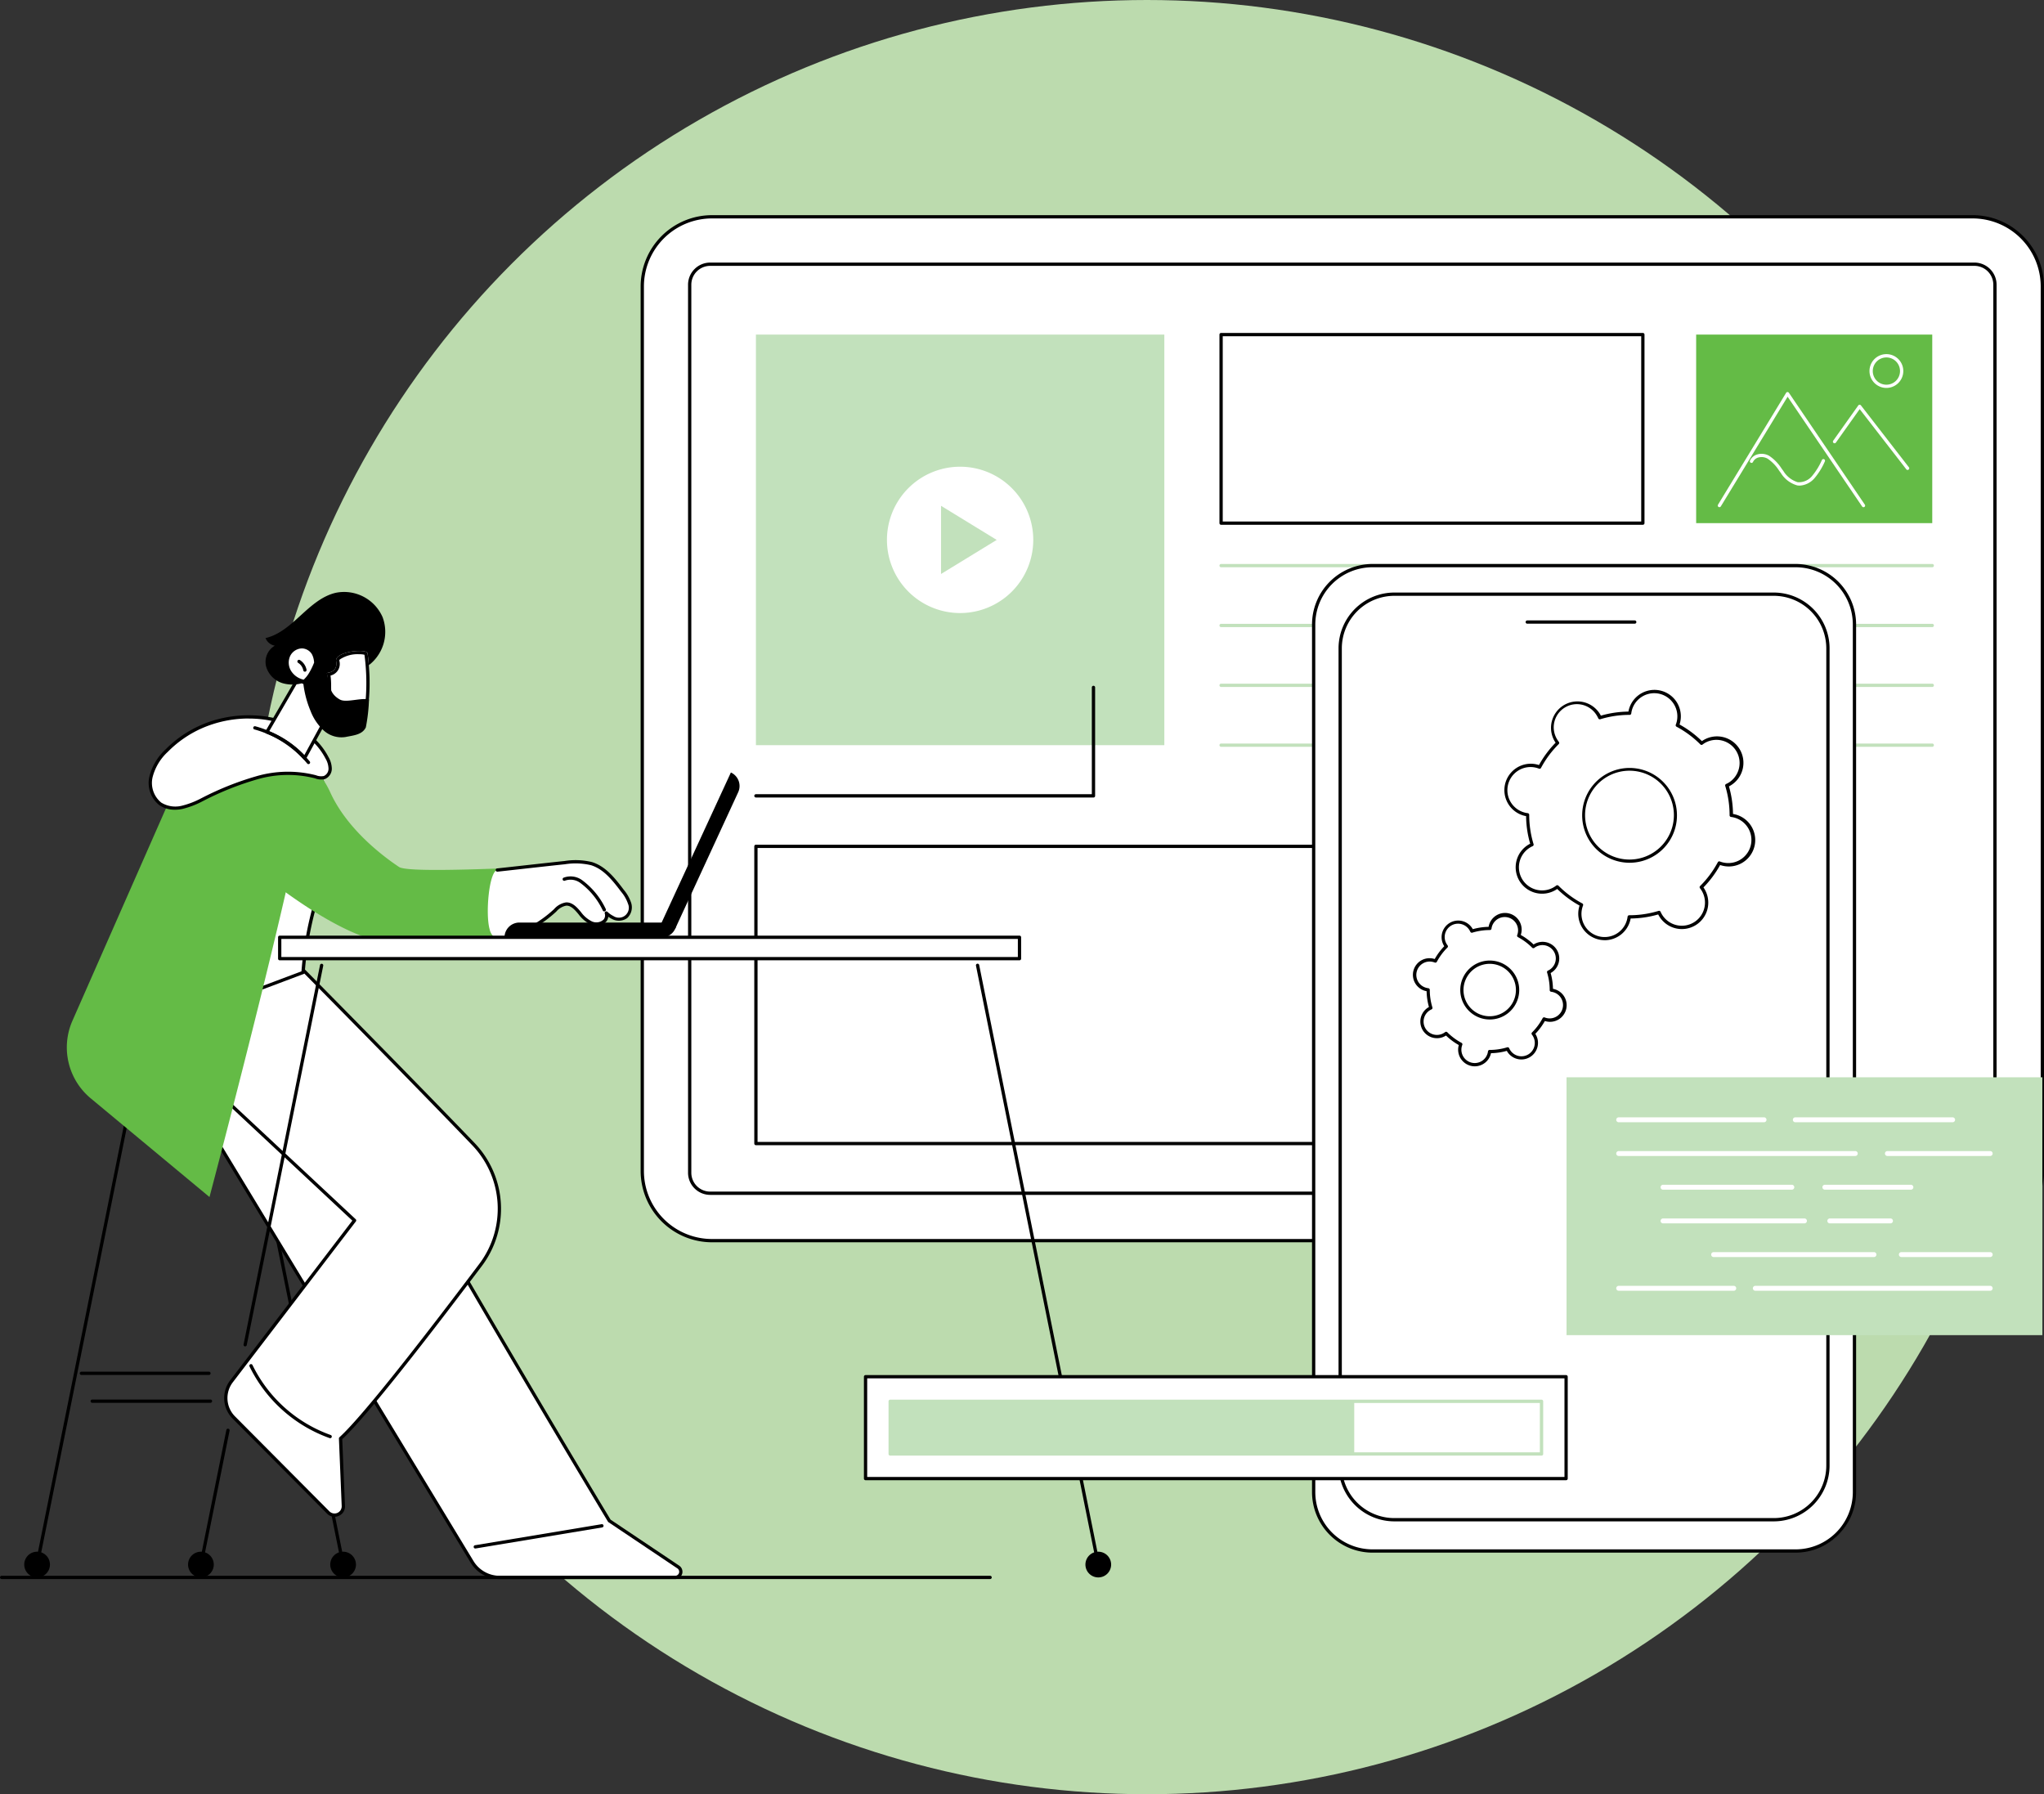 <svg xmlns="http://www.w3.org/2000/svg" xmlns:xlink="http://www.w3.org/1999/xlink" width="234.702" height="206" viewBox="0 0 234.702 206"><rect x="0" y="0" width="234.702" height="206" fill="#333333" stroke="none"/><defs><clipPath id="a"><rect width="234.702" height="156.593" fill="none"/></clipPath></defs><g transform="translate(-1037.298 -2369)"><circle cx="103" cy="103" r="103" transform="translate(1066 2369)" fill="#bcdbae"/><g transform="translate(1037.298 2393.703)"><g clip-path="url(#a)"><path d="M108.33,117.808H253.548a7.773,7.773,0,0,0,7.773-7.773V8.029A7.773,7.773,0,0,0,253.548.256H108.33a7.773,7.773,0,0,0-7.773,7.773V110.035a7.773,7.773,0,0,0,7.773,7.773" transform="translate(-26.808 -0.068)" fill="#fff"/><path d="M253.253,117.928H108.489a8.2,8.2,0,0,1-8.188-8.188V8.188A8.2,8.2,0,0,1,108.489,0H253.253a8.2,8.2,0,0,1,8.188,8.188V109.74a8.2,8.2,0,0,1-8.188,8.188M108.489.376a7.82,7.82,0,0,0-7.812,7.812V109.74a7.82,7.82,0,0,0,7.812,7.811H253.253a7.82,7.82,0,0,0,7.812-7.811V8.188A7.82,7.82,0,0,0,253.253.376Z" transform="translate(-26.74)"/><path d="M107.98,105.174V16.849a9.17,9.17,0,0,1,9.17-9.17H248.686a9.17,9.17,0,0,1,9.17,9.171v88.323a9.17,9.17,0,0,1-9.17,9.171H117.15a9.17,9.17,0,0,1-9.17-9.17" transform="translate(-28.787 -2.047)" fill="#fff"/><path d="M255.435,114.464H110.265a2.544,2.544,0,0,1-2.541-2.542V9.964a2.544,2.544,0,0,1,2.541-2.541h145.17a2.544,2.544,0,0,1,2.541,2.541V111.922a2.545,2.545,0,0,1-2.542,2.542M110.265,7.8A2.167,2.167,0,0,0,108.1,9.964V111.922a2.167,2.167,0,0,0,2.165,2.166h145.17a2.168,2.168,0,0,0,2.166-2.166V9.964A2.168,2.168,0,0,0,255.436,7.8Z" transform="translate(-28.719 -1.979)"/><rect width="48.428" height="21.648" transform="translate(140.212 13.712)" fill="#fff"/><path d="M239.54,40.465H191.111a.188.188,0,0,1-.188-.188V18.628a.188.188,0,0,1,.188-.188H239.54a.188.188,0,0,1,.188.188V40.276a.188.188,0,0,1-.188.188M191.3,40.088h48.052V18.816H191.3Z" transform="translate(-50.899 -4.916)"/><rect width="27.11" height="21.648" transform="translate(194.761 13.712)" fill="#64bb46"/><path d="M272.77,54.983H191.111a.188.188,0,1,1,0-.376H272.77a.188.188,0,1,1,0,.376" transform="translate(-50.899 -14.558)" fill="#c2e1bc"/><path d="M272.77,64.353H191.111a.188.188,0,1,1,0-.376H272.77a.188.188,0,1,1,0,.376" transform="translate(-50.899 -17.056)" fill="#c2e1bc"/><path d="M272.77,73.722H191.111a.188.188,0,1,1,0-.376H272.77a.188.188,0,1,1,0,.376" transform="translate(-50.899 -19.554)" fill="#c2e1bc"/><path d="M272.77,83.091H191.111a.188.188,0,1,1,0-.376H272.77a.188.188,0,1,1,0,.376" transform="translate(-50.899 -22.051)" fill="#c2e1bc"/><rect width="76.956" height="34.124" transform="translate(86.799 72.467)" fill="#fff"/><path d="M195.238,133.052H118.282a.188.188,0,0,1-.188-.188V98.74a.188.188,0,0,1,.188-.188h76.956a.188.188,0,0,1,.188.188v34.124a.188.188,0,0,1-.188.188m-76.768-.376h76.58V98.929H118.47Z" transform="translate(-31.483 -26.273)"/><path d="M269.131,40.91a.191.191,0,0,1-.1-.027.188.188,0,0,1-.063-.259l7.821-12.844a.187.187,0,0,1,.156-.09.2.2,0,0,1,.161.082l8.719,12.844a.188.188,0,1,1-.311.211l-8.555-12.6L269.291,40.82a.187.187,0,0,1-.161.09" transform="translate(-71.698 -7.382)" fill="#fff"/><path d="M295.544,37.169a.188.188,0,0,1-.149-.073l-5.357-6.915L287.3,34.034a.189.189,0,0,1-.307-.219l2.886-4.058a.187.187,0,0,1,.149-.08.207.207,0,0,1,.153.073l5.512,7.114a.189.189,0,0,1-.149.3" transform="translate(-76.501 -7.912)" fill="#fff"/><path d="M294.636,25.637a1.941,1.941,0,1,1,1.941-1.941,1.943,1.943,0,0,1-1.941,1.941m0-3.5A1.564,1.564,0,1,0,296.2,23.7a1.566,1.566,0,0,0-1.564-1.564" transform="translate(-78.031 -5.8)" fill="#fff"/><path d="M279.672,41.008a1.651,1.651,0,0,1-.263-.021,3.238,3.238,0,0,1-1.889-1.434q-.1-.129-.194-.261A4.7,4.7,0,0,0,276,37.914a1.408,1.408,0,0,0-1.082-.124.956.956,0,0,0-.59.506.188.188,0,1,1-.34-.161,1.318,1.318,0,0,1,.816-.7,1.769,1.769,0,0,1,1.381.155,4.946,4.946,0,0,1,1.441,1.484l.191.258a2.927,2.927,0,0,0,1.646,1.287,1.963,1.963,0,0,0,1.66-.727,7.594,7.594,0,0,0,1.118-1.823.188.188,0,0,1,.338.166,7.814,7.814,0,0,1-1.18,1.913,2.421,2.421,0,0,1-1.731.864" transform="translate(-73.04 -9.959)" fill="#fff"/><rect width="46.895" height="47.14" transform="translate(86.799 13.712)" fill="#c2e1bc"/><path d="M155.666,47.781a8.4,8.4,0,1,1-8.4-8.4,8.4,8.4,0,0,1,8.4,8.4" transform="translate(-37.022 -10.499)" fill="#fff"/><path d="M147.333,53.326V45.5l6.391,3.915Z" transform="translate(-39.278 -12.129)" fill="#c2e1bc"/><path d="M5.738,186.358a.214.214,0,0,1-.037,0,.188.188,0,0,1-.147-.221l13.861-68.8a.188.188,0,1,1,.369.075l-13.861,68.8a.187.187,0,0,1-.184.151" transform="translate(-1.48 -31.241)"/><path d="M3.794,210.71a1.476,1.476,0,1,0,1.476-1.476,1.476,1.476,0,0,0-1.476,1.476" transform="translate(-1.011 -55.781)"/><path d="M48.611,186.358a.187.187,0,0,1-.184-.151l-13.861-68.8a.188.188,0,1,1,.369-.075l13.861,68.8a.188.188,0,0,1-.147.221.214.214,0,0,1-.037,0" transform="translate(-9.214 -31.241)"/><path d="M54.657,210.71a1.476,1.476,0,1,1-1.476-1.476,1.476,1.476,0,0,1,1.476,1.476" transform="translate(-13.784 -55.781)"/><path d="M27.323,181.43H12.678a.188.188,0,1,1,0-.376H27.323a.188.188,0,1,1,0,.376" transform="translate(-3.33 -48.268)"/><path d="M27.948,185.786H14.371a.188.188,0,1,1,0-.376H27.948a.188.188,0,1,1,0,.376" transform="translate(-3.781 -49.429)"/><path d="M24.86,128.1l35.978,59.355A3.7,3.7,0,0,0,64,189.231H84.151a.652.652,0,0,0,.363-1.195L76.6,182.73s-25.416-42.12-34.13-59.6Z" transform="translate(-6.628 -32.827)" fill="#fff"/><path d="M84.082,189.351H63.93a3.907,3.907,0,0,1-3.322-1.871L24.63,128.126a.192.192,0,0,1-.014-.167.186.186,0,0,1,.124-.111l17.608-4.964a.19.19,0,0,1,.22.1c8.5,17.052,33.232,58.107,34.1,59.547l7.883,5.283a.842.842,0,0,1-.469,1.54m-59-61.209,35.85,59.143a3.526,3.526,0,0,0,3,1.689H84.082a.464.464,0,0,0,.259-.85l-7.917-5.308a.187.187,0,0,1-.056-.059c-.254-.42-25.385-42.1-34.067-59.47Z" transform="translate(-6.559 -32.758)"/><path d="M74.353,207.715a.188.188,0,0,1-.031-.374l14.532-2.416a.188.188,0,0,1,.062.372l-14.532,2.416-.031,0" transform="translate(-19.772 -54.631)"/><path d="M60.565,137.7c-7.631-7.941-18.7-19.13-20.659-21.108-2.689,1.487-16.5,7.911-16.5,7.911l23.543,22L32.817,164.977a3.156,3.156,0,0,0,.268,4.142l10.852,10.915a1.012,1.012,0,0,0,1.73-.755l-.319-7.748c2.823-2.549,10.669-12.744,16.053-19.892a10.767,10.767,0,0,0-.836-13.94" transform="translate(-6.241 -31.082)" fill="#fff"/><path d="M44.578,180.458a1.181,1.181,0,0,1-.843-.358L32.883,169.185a3.357,3.357,0,0,1-.285-4.39l14.032-18.342L23.213,124.571a.188.188,0,0,1,.049-.308c.138-.064,13.832-6.438,16.485-7.9a.187.187,0,0,1,.224.032c2.123,2.144,13.1,13.238,20.661,21.11a10.91,10.91,0,0,1,.851,14.183c-5.759,7.645-13.188,17.264-16.012,19.858l.315,7.661a1.179,1.179,0,0,1-.719,1.15,1.228,1.228,0,0,1-.49.1m-20.9-55.971,23.338,21.808a.187.187,0,0,1,.021.252L32.9,165.024a2.979,2.979,0,0,0,.252,3.9L44,179.835a.825.825,0,0,0,1.409-.615l-.319-7.748a.187.187,0,0,1,.062-.147c2.75-2.484,10.235-12.174,16.029-19.866a10.536,10.536,0,0,0-.821-13.7C52.91,130.008,42.15,119.126,39.8,116.756c-2.715,1.47-14.268,6.863-16.13,7.731" transform="translate(-6.173 -31.014)"/><path d="M48.323,188.374a.19.19,0,0,1-.062-.011,16.354,16.354,0,0,1-9.2-8.226.188.188,0,1,1,.34-.164,15.974,15.974,0,0,0,8.982,8.035.188.188,0,0,1-.063.365" transform="translate(-10.409 -47.952)"/><path d="M46.545,92.106a33.584,33.584,0,0,1-1.391,8.684,41.328,41.328,0,0,0-1.607,8.653L32.8,113.481a51.624,51.624,0,0,1,2.221-16.1A35.606,35.606,0,0,1,39.239,88.5c.82-1.233,1.854-3.016,3.079-3.825,1.457-.961,2.458.627,3.049,1.891a13.532,13.532,0,0,1,1.179,5.545" transform="translate(-8.744 -22.494)" fill="#fff"/><path d="M32.732,113.6a.192.192,0,0,1-.106-.033.188.188,0,0,1-.081-.154,51.822,51.822,0,0,1,2.229-16.157,35.73,35.73,0,0,1,4.241-8.935c.122-.183.248-.378.379-.58a11.568,11.568,0,0,1,2.753-3.3,1.623,1.623,0,0,1,1.369-.271c.7.2,1.341.931,1.954,2.24a13.772,13.772,0,0,1,1.2,5.622,33.443,33.443,0,0,1-1.4,8.734l-.106.413a39.166,39.166,0,0,0-1.495,8.2.188.188,0,0,1-.122.169L32.8,113.589a.192.192,0,0,1-.067.012M43.123,84.5a1.4,1.4,0,0,0-.77.264,11.317,11.317,0,0,0-2.644,3.187c-.132.2-.26.4-.382.584a35.4,35.4,0,0,0-4.2,8.841,51.25,51.25,0,0,0-2.213,15.77l10.377-3.9a40.055,40.055,0,0,1,1.5-8.154l.106-.413a33.044,33.044,0,0,0,1.385-8.636,13.382,13.382,0,0,0-1.16-5.466c-.563-1.2-1.124-1.87-1.715-2.037a1.058,1.058,0,0,0-.29-.04m.356,24.879h0Z" transform="translate(-8.676 -22.426)"/><path d="M33.434,80.834s3.784,1.591,4.636,4.685-11.226,48.705-11.226,48.705L13.206,122.892a7.6,7.6,0,0,1-2.1-8.907L24.172,84.314s5.705-4.754,9.262-3.48" transform="translate(-2.789 -21.492)" fill="#64bb46"/><path d="M66.043,96.588c-5.127.185-10.562.3-11.286-.181-1.383-.925-5.86-4.087-7.9-8.576s-7.279-6.917-7.279-6.917L33.529,92.557S47.008,105.38,54.757,105.22c3.732-.077,7.759-.428,11.029-.791a16.386,16.386,0,0,1,.257-7.84" transform="translate(-8.939 -21.571)" fill="#64bb46"/><path d="M92.653,106.005a4.4,4.4,0,0,0-.826-1.454c-.96-1.277-2.018-2.626-3.542-3.107a7.768,7.768,0,0,0-3.1-.114c-1.236.121-6.642.733-7.719.847-.935.1-1.394,5-.884,6.8a1.668,1.668,0,0,0,.436.827,1.747,1.747,0,0,0,1.636.11,13.706,13.706,0,0,0,5.415-3.074,2.214,2.214,0,0,1,1.294-.761c.657-.029,1.156.552,1.575,1.058a3.588,3.588,0,0,0,1.305,1.105,1.4,1.4,0,0,0,1.589-.278.941.941,0,0,0,.151-.854,2.984,2.984,0,0,0,.723.513,1.326,1.326,0,0,0,1.948-1.619" transform="translate(-20.359 -26.988)" fill="#fff"/><path d="M79.05,109.917a13.7,13.7,0,0,0,5.415-3.074,2.221,2.221,0,0,1,1.294-.762c.657-.029,1.157.552,1.575,1.059a3.588,3.588,0,0,0,1.305,1.105,1.4,1.4,0,0,0,1.589-.278.941.941,0,0,0,.151-.855,2.991,2.991,0,0,0,.724.513,1.326,1.326,0,0,0,1.947-1.619,4.39,4.39,0,0,0-.825-1.454c-.961-1.277-2.019-2.626-3.542-3.107a7.765,7.765,0,0,0-3.1-.114c-1.237.121-6.643.733-7.72.846Z" transform="translate(-20.757 -26.988)" fill="#fff"/><path d="M78.981,110.036a.188.188,0,0,1-.053-.369,13.529,13.529,0,0,0,5.34-3.032l.037-.034a2.294,2.294,0,0,1,1.377-.778c.768-.033,1.324.637,1.729,1.127A3.44,3.44,0,0,0,88.643,108a1.22,1.22,0,0,0,1.372-.225.755.755,0,0,0,.115-.681.188.188,0,0,1,.308-.191,2.759,2.759,0,0,0,.678.481,1.141,1.141,0,0,0,1.685-1.4,4.24,4.24,0,0,0-.794-1.388c-1.053-1.4-2.039-2.6-3.448-3.042a7.711,7.711,0,0,0-3.027-.106c-.764.075-3.153.341-5.071.554-1.2.133-2.236.249-2.647.293a.188.188,0,0,1-.04-.375c.41-.043,1.448-.158,2.645-.292,1.92-.213,4.31-.48,5.077-.554a7.975,7.975,0,0,1,3.178.122c1.516.48,2.543,1.721,3.635,3.174a4.578,4.578,0,0,1,.857,1.518,1.691,1.691,0,0,1-.459,1.735,1.664,1.664,0,0,1-1.751.1,2.648,2.648,0,0,1-.421-.254,1.05,1.05,0,0,1-.227.548,1.582,1.582,0,0,1-1.806.331,3.751,3.751,0,0,1-1.378-1.16c-.461-.555-.888-1.016-1.422-.99a1.99,1.99,0,0,0-1.138.678l-.037.034a13.913,13.913,0,0,1-5.49,3.116.172.172,0,0,1-.054.008" transform="translate(-20.689 -26.919)"/><path d="M92.869,107.533a.187.187,0,0,1-.164-.095,8.345,8.345,0,0,0-2.616-3.2,1.894,1.894,0,0,0-1.73-.24.188.188,0,1,1-.172-.335,2.254,2.254,0,0,1,2.1.252,8.768,8.768,0,0,1,2.748,3.333.189.189,0,0,1-.164.282" transform="translate(-23.483 -27.591)"/><path d="M25.42,82.413a6.226,6.226,0,0,0-1.794,2.976A3.083,3.083,0,0,0,24.7,88.537a3.244,3.244,0,0,0,2.455.4,9.9,9.9,0,0,0,2.378-.913,34.39,34.39,0,0,1,6.259-2.5,12.917,12.917,0,0,1,6.671-.121,1.836,1.836,0,0,0,1.063.1,1.1,1.1,0,0,0,.669-1.021,2.548,2.548,0,0,0-.356-1.234c-2.62-5.05-9.745-5.67-14.447-3.572a12.965,12.965,0,0,0-3.967,2.735" transform="translate(-6.279 -20.94)" fill="#fff"/><path d="M26.293,89.134a3.088,3.088,0,0,1-1.774-.511,3.244,3.244,0,0,1-1.146-3.341,6.327,6.327,0,0,1,1.844-3.069,13.079,13.079,0,0,1,4.025-2.774c5.017-2.238,12.117-1.3,14.691,3.657a2.759,2.759,0,0,1,.377,1.327,1.286,1.286,0,0,1-.8,1.193,1.882,1.882,0,0,1-1.116-.08l-.056-.015a12.588,12.588,0,0,0-6.573.121,34.005,34.005,0,0,0-6.224,2.483l-.04.02a9.97,9.97,0,0,1-2.385.909,4.308,4.308,0,0,1-.824.082m8.494-10.473a13.377,13.377,0,0,0-5.393,1.12,12.712,12.712,0,0,0-3.91,2.7,5.971,5.971,0,0,0-1.744,2.883,2.9,2.9,0,0,0,.992,2.954,3.093,3.093,0,0,0,2.312.369,9.629,9.629,0,0,0,2.293-.879l.04-.019a34.289,34.289,0,0,1,6.293-2.508,12.956,12.956,0,0,1,6.769-.12l.057.016a1.592,1.592,0,0,0,.895.086.917.917,0,0,0,.541-.849,2.381,2.381,0,0,0-.335-1.141c-1.635-3.151-5.187-4.607-8.81-4.607m-9.437,3.683h0Z" transform="translate(-6.209 -20.871)"/><path d="M46.07,70.667l-4.287,7.367a11,11,0,0,1,4.334,2.984l3.608-6.62c-.083-.469-1.705-6.026-3.655-3.731" transform="translate(-11.139 -18.692)" fill="#fff"/><path d="M46.049,81.138a.188.188,0,0,1-.151-.076,10.7,10.7,0,0,0-4.26-2.926.188.188,0,0,1-.085-.266L45.839,70.5a.234.234,0,0,1,.02-.027,1.334,1.334,0,0,1,1.388-.581c1.492.4,2.525,4.005,2.595,4.4a.183.183,0,0,1-.02.122L46.214,81.04a.189.189,0,0,1-.152.1h-.013M41.982,77.88a11.47,11.47,0,0,1,4.038,2.73L49.459,74.3c-.151-.691-1.137-3.722-2.31-4.04-.332-.09-.656.056-.993.448Z" transform="translate(-11.071 -18.623)"/><path d="M45.989,84.357a.187.187,0,0,1-.148-.073,12.118,12.118,0,0,0-6.05-3.908.188.188,0,0,1,.087-.367,12.278,12.278,0,0,1,6.26,4.043.189.189,0,0,1-.032.265.191.191,0,0,1-.116.04" transform="translate(-10.569 -21.329)"/><path d="M55.008,61.86a4.824,4.824,0,0,0-5.356-2.784c-3.159.719-4.918,4.472-8.076,5.2a1.393,1.393,0,0,0,1.067.873,2.158,2.158,0,0,0-1,2.4,2.811,2.811,0,0,0,1.888,1.907,4.083,4.083,0,0,0,2.74-.175L53.14,67.6a4.824,4.824,0,0,0,1.869-5.74" transform="translate(-11.084 -15.721)"/><path d="M47.54,71.231h-.014a.188.188,0,0,1-.174-.2.729.729,0,0,0-.645-.743.189.189,0,0,1,.026-.376,1.106,1.106,0,0,1,.994,1.146.189.189,0,0,1-.188.175" transform="translate(-12.405 -18.638)"/><path d="M48.246,69.393a2.846,2.846,0,0,0-.265-1.024,1.558,1.558,0,0,0-1.308-.8,1.736,1.736,0,0,0-1.55.993,2.026,2.026,0,0,0,.114,1.865,2.443,2.443,0,0,0,1.543,1.1c0,.039.009.078.013.117a3.461,3.461,0,0,0,.75-.827,8.084,8.084,0,0,0,.7-1.416" transform="translate(-11.983 -18.012)" fill="#fff"/><path d="M46.725,71.758a.189.189,0,0,1-.186-.155,2.6,2.6,0,0,1-1.533-1.151,2.207,2.207,0,0,1-.122-2.042,1.9,1.9,0,0,1,1.724-1.1,1.745,1.745,0,0,1,1.468.9,2.6,2.6,0,0,1,.268.958l.019.131a.192.192,0,0,1-.012.1,8.247,8.247,0,0,1-.719,1.449,3.638,3.638,0,0,1-.791.872.189.189,0,0,1-.115.04m-.147-4.073a1.554,1.554,0,0,0-1.353.885,1.827,1.827,0,0,0,.106,1.689,2.265,2.265,0,0,0,1.424,1.009l.026.008a3.451,3.451,0,0,0,.538-.638,7.754,7.754,0,0,0,.666-1.337l-.012-.082a2.278,2.278,0,0,0-.223-.825,1.369,1.369,0,0,0-1.148-.709h-.023" transform="translate(-11.914 -17.944)"/><path d="M55.843,68.484c-.083-.545-3.8-.233-3.608.927.227,1.363-1.1,1.285-1.076,1.367.343,1.377-.276,3.314.962,4.007.708.4,2.989-.076,3.787-.2.052-.337.087-.676.115-1.014a24.481,24.481,0,0,0-.18-5.092" transform="translate(-13.639 -18.188)" fill="#fff"/><path d="M54.9,68.6a2.171,2.171,0,0,1,.587.06,24.275,24.275,0,0,1,.161,4.884c-.023.269-.047.5-.075.717l-.164.028a15.95,15.95,0,0,1-2.37.274,1.616,1.616,0,0,1-.736-.107c-.583-.327-.631-1.031-.642-2.151a9.357,9.357,0,0,0-.068-1.261,1.364,1.364,0,0,0,1.012-1.7c0-.023-.011-.067.054-.142A3.655,3.655,0,0,1,54.9,68.6m0-.376c-1.113,0-2.8.4-2.666,1.187.227,1.363-1.1,1.285-1.076,1.367.342,1.377-.276,3.314.962,4.007a2.027,2.027,0,0,0,.919.155,20.714,20.714,0,0,0,2.867-.351c.053-.337.088-.676.116-1.014a24.481,24.481,0,0,0-.18-5.092c-.026-.174-.422-.26-.942-.26" transform="translate(-13.639 -18.188)"/><path d="M51.684,74.291c-1.237-.694-1.167-1.646-1.509-3.024-.02-.082-.034-.165-.052-.248a.5.5,0,0,1-.161.12c-.364.171-.785-.167-.922-.545a2.768,2.768,0,0,1-.122-.536,8.065,8.065,0,0,1-.7,1.417,3.475,3.475,0,0,1-.75.827,11.584,11.584,0,0,0,.839,3.283,5.934,5.934,0,0,0,1.506,2.247,3.032,3.032,0,0,0,2.524.758c.926-.191,1.908-.252,2.322-1.1a19.6,19.6,0,0,0,.364-3.209c-.965-.216-2.628.408-3.336.011" transform="translate(-12.654 -18.677)"/><path d="M47.422,70.975a.188.188,0,0,1-.185-.155,1.3,1.3,0,0,0-.59-.86.188.188,0,0,1,.2-.321,1.683,1.683,0,0,1,.763,1.113.189.189,0,0,1-.151.219l-.034,0" transform="translate(-12.412 -18.558)"/><rect width="84.946" height="2.456" transform="translate(32.117 82.909)" fill="#fff"/><path d="M128.669,115.621H43.723a.188.188,0,0,1-.188-.188v-2.456a.188.188,0,0,1,.188-.188h84.946a.188.188,0,0,1,.188.188v2.456a.188.188,0,0,1-.188.188m-84.758-.376h84.57v-2.08H43.911Z" transform="translate(-11.606 -30.069)"/><path d="M31.386,205.762a.216.216,0,0,1-.037,0,.188.188,0,0,1-.147-.221l3.107-15.418a.188.188,0,1,1,.369.074l-3.107,15.418a.187.187,0,0,1-.184.151" transform="translate(-8.317 -50.644)"/><path d="M38.32,161.12a.214.214,0,0,1-.037,0,.188.188,0,0,1-.147-.221l8.777-43.559a.188.188,0,1,1,.369.074L38.5,160.969a.187.187,0,0,1-.184.151" transform="translate(-10.166 -31.241)"/><path d="M29.443,210.71a1.476,1.476,0,1,0,1.476-1.476,1.476,1.476,0,0,0-1.476,1.476" transform="translate(-7.849 -55.781)"/><path d="M166.844,186.358a.187.187,0,0,1-.184-.151l-13.861-68.8a.188.188,0,1,1,.369-.075l13.861,68.8a.188.188,0,0,1-.147.221.214.214,0,0,1-.037,0" transform="translate(-40.734 -31.241)"/><path d="M172.891,210.71a1.476,1.476,0,1,1-1.476-1.476,1.476,1.476,0,0,1,1.476,1.476" transform="translate(-45.305 -55.781)"/><path d="M113.69,213.378H.188a.188.188,0,0,1,0-.376h113.5a.188.188,0,1,1,0,.376" transform="translate(0 -56.785)"/><path d="M97.03,112.452H78.985a1.713,1.713,0,0,1,1.713-1.713H98.742a1.713,1.713,0,0,1-1.713,1.713" transform="translate(-21.057 -29.522)"/><path d="M103.141,105.186l8.28-17.938a1.711,1.711,0,0,1,.837,2.272l-7.231,15.666Z" transform="translate(-27.497 -23.26)"/><path d="M212.039,168H261.4a6.385,6.385,0,0,0,6.367-6.367V61.231a6.385,6.385,0,0,0-6.367-6.367H212.039a6.385,6.385,0,0,0-6.367,6.367v100.4A6.385,6.385,0,0,0,212.039,168" transform="translate(-54.831 -14.626)" fill="#fff"/><path d="M260.943,168.118H212.36a6.953,6.953,0,0,1-6.945-6.945V61.552a6.953,6.953,0,0,1,6.945-6.945h48.583a6.954,6.954,0,0,1,6.946,6.945v99.621a6.954,6.954,0,0,1-6.946,6.945M212.36,54.983a6.577,6.577,0,0,0-6.569,6.569v99.621a6.576,6.576,0,0,0,6.569,6.569h48.583a6.576,6.576,0,0,0,6.569-6.569V61.552a6.576,6.576,0,0,0-6.569-6.569Z" transform="translate(-54.762 -14.558)"/><path d="M234.06,165.6H241.6a24.306,24.306,0,0,0,24.235-24.235V83.57A24.306,24.306,0,0,0,241.6,59.335H234.06A24.306,24.306,0,0,0,209.825,83.57v57.8A24.306,24.306,0,0,0,234.06,165.6" transform="translate(-55.938 -15.818)" fill="#fff"/><path d="M259.542,165.72H215.976a6.415,6.415,0,0,1-6.408-6.408V65.486a6.415,6.415,0,0,1,6.408-6.407h43.567a6.414,6.414,0,0,1,6.407,6.407v93.826a6.414,6.414,0,0,1-6.407,6.408M215.976,59.455a6.038,6.038,0,0,0-6.031,6.031v93.826a6.037,6.037,0,0,0,6.031,6.031h43.567a6.037,6.037,0,0,0,6.031-6.031V65.486a6.038,6.038,0,0,0-6.031-6.031Z" transform="translate(-55.87 -15.75)"/><path d="M251.455,63.7h0Z" transform="translate(-63.746 -16.982)" fill="#fff"/><path d="M251.387,63.82H239.045a.188.188,0,1,1,0-.376h12.341a.188.188,0,1,1,0,.376" transform="translate(-63.678 -16.914)"/><rect width="54.636" height="29.606" transform="translate(179.877 98.983)" fill="#c2e1bc"/><path d="M299.041,141.8H280.979a.282.282,0,0,1,0-.565h18.062a.282.282,0,0,1,0,.565" transform="translate(-74.832 -37.654)" fill="#fff"/><path d="M270.015,141.8H253.327a.282.282,0,1,1,0-.565h16.688a.282.282,0,1,1,0,.565" transform="translate(-67.46 -37.654)" fill="#fff"/><path d="M307.2,147.079H295.4a.282.282,0,0,1,0-.565h11.8a.282.282,0,1,1,0,.565" transform="translate(-78.677 -39.06)" fill="#fff"/><path d="M280.493,147.079H253.327a.282.282,0,1,1,0-.565h27.165a.282.282,0,0,1,0,.565" transform="translate(-67.46 -39.06)" fill="#fff"/><path d="M295.484,152.354h-9.879a.282.282,0,0,1,0-.565h9.879a.282.282,0,1,1,0,.565" transform="translate(-76.065 -40.466)" fill="#fff"/><path d="M275.059,152.354H260.271a.282.282,0,0,1,0-.565h14.788a.282.282,0,0,1,0,.565" transform="translate(-69.312 -40.466)" fill="#fff"/><path d="M293.346,157.628h-6.964a.282.282,0,0,1,0-.565h6.964a.282.282,0,0,1,0,.565" transform="translate(-76.273 -41.872)" fill="#fff"/><path d="M276.507,157.628H260.272a.282.282,0,1,1,0-.565h16.235a.282.282,0,0,1,0,.565" transform="translate(-69.312 -41.872)" fill="#fff"/><path d="M307.782,162.9h-10.2a.282.282,0,0,1,0-.565h10.2a.282.282,0,0,1,0,.565" transform="translate(-79.257 -43.278)" fill="#fff"/><path d="M286.6,162.9H268.189a.282.282,0,0,1,0-.565H286.6a.282.282,0,1,1,0,.565" transform="translate(-71.422 -43.278)" fill="#fff"/><path d="M301.688,168.177H274.72a.282.282,0,1,1,0-.565h26.967a.282.282,0,0,1,0,.565" transform="translate(-73.164 -44.684)" fill="#fff"/><path d="M266.538,168.177H253.327a.282.282,0,1,1,0-.565h13.211a.282.282,0,1,1,0,.565" transform="translate(-67.46 -44.684)" fill="#fff"/><path d="M264.062,92.311A2.845,2.845,0,0,0,262,88.858a2.662,2.662,0,0,0-.34-.062,11.617,11.617,0,0,0-.5-3.426,2.967,2.967,0,0,0,.308-.157,2.846,2.846,0,1,0-2.92-4.885,2.8,2.8,0,0,0-.285.2,11.635,11.635,0,0,0-2.78-2.067,2.845,2.845,0,1,0-5.413-1.719,2.943,2.943,0,0,0-.062.34,11.6,11.6,0,0,0-3.427.5,2.783,2.783,0,0,0-.157-.309,2.846,2.846,0,0,0-4.886,2.92,2.791,2.791,0,0,0,.2.284,11.6,11.6,0,0,0-2.067,2.78,2.844,2.844,0,1,0-1.718,5.411,2.942,2.942,0,0,0,.34.062,11.611,11.611,0,0,0,.5,3.426,2.9,2.9,0,0,0-.308.158A2.845,2.845,0,1,0,241.4,97.2a2.917,2.917,0,0,0,.285-.2,11.607,11.607,0,0,0,2.78,2.067,2.845,2.845,0,1,0,5.413,1.719,2.774,2.774,0,0,0,.062-.341,11.617,11.617,0,0,0,3.427-.5,2.974,2.974,0,0,0,.158.308,2.846,2.846,0,0,0,4.886-2.919,2.8,2.8,0,0,0-.2-.285,11.612,11.612,0,0,0,2.067-2.779,2.877,2.877,0,0,0,.329.106,2.845,2.845,0,0,0,3.455-2.064m-8.968-2.258a5.285,5.285,0,1,1-3.835-6.414,5.285,5.285,0,0,1,3.835,6.414" transform="translate(-62.86 -19.885)" fill="#fff"/><path d="M247.054,103.058a3.053,3.053,0,0,1-.747-.093,3.034,3.034,0,0,1-2.2-3.682c.015-.063.034-.128.057-.2a11.8,11.8,0,0,1-2.566-1.907c-.059.041-.114.077-.17.111a3.034,3.034,0,1,1-3.114-5.208c.056-.033.114-.065.178-.1a11.834,11.834,0,0,1-.466-3.163q-.1-.018-.2-.042a3.033,3.033,0,1,1,1.481-5.883c.063.015.128.034.2.057a11.8,11.8,0,0,1,1.908-2.565c-.041-.058-.078-.114-.111-.17a3.034,3.034,0,0,1,5.209-3.112c.033.056.065.114.1.178a11.8,11.8,0,0,1,3.163-.465c.012-.07.026-.136.042-.2a3.034,3.034,0,0,1,5.885,1.482c-.015.063-.034.128-.057.2a11.743,11.743,0,0,1,2.566,1.908c.059-.041.114-.078.17-.111a3.034,3.034,0,1,1,3.114,5.208c-.056.033-.114.065-.178.1a11.794,11.794,0,0,1,.466,3.162c.07.012.136.026.2.042a3.034,3.034,0,1,1-1.482,5.883c-.063-.016-.128-.035-.2-.058A11.79,11.79,0,0,1,258.391,97c.041.058.078.114.111.17a3.034,3.034,0,1,1-5.209,3.112c-.033-.055-.065-.114-.1-.178a11.8,11.8,0,0,1-3.163.465c-.012.07-.026.136-.042.2a3.036,3.036,0,0,1-2.937,2.293m-5.44-6.313a.188.188,0,0,1,.133.055,11.418,11.418,0,0,0,2.736,2.033.189.189,0,0,1,.087.234,2.78,2.78,0,0,0-.1.307,2.658,2.658,0,1,0,5.213.981.188.188,0,0,1,.187-.165h.042a11.433,11.433,0,0,0,3.33-.5.188.188,0,0,1,.227.1,2.61,2.61,0,0,0,.147.288,2.658,2.658,0,1,0,4.378-2.992.188.188,0,0,1,.016-.249,11.426,11.426,0,0,0,2.033-2.733.188.188,0,0,1,.234-.087,2.656,2.656,0,1,0,1.6-5.053,2.5,2.5,0,0,0-.318-.058.189.189,0,0,1-.164-.188,11.428,11.428,0,0,0-.5-3.371.187.187,0,0,1,.1-.227,2.753,2.753,0,0,0,.288-.147,2.658,2.658,0,0,0-2.728-4.562,2.758,2.758,0,0,0-.266.184.188.188,0,0,1-.249-.016,11.408,11.408,0,0,0-2.736-2.033.188.188,0,0,1-.087-.234,2.739,2.739,0,0,0,.1-.307,2.658,2.658,0,0,0-5.155-1.3,2.789,2.789,0,0,0-.058.318.188.188,0,0,1-.186.164.246.246,0,0,0-.04,0,11.417,11.417,0,0,0-3.333.5.189.189,0,0,1-.227-.1,2.6,2.6,0,0,0-.147-.287,2.658,2.658,0,1,0-4.563,2.725,2.9,2.9,0,0,0,.184.265.187.187,0,0,1-.016.249,11.4,11.4,0,0,0-2.033,2.734.188.188,0,0,1-.234.087,2.782,2.782,0,0,0-.307-.1,2.657,2.657,0,1,0-.979,5.211.189.189,0,0,1,.164.188,11.408,11.408,0,0,0,.5,3.371.188.188,0,0,1-.1.227,2.655,2.655,0,0,0-1.206,3.791,2.662,2.662,0,0,0,3.645.917,2.554,2.554,0,0,0,.266-.184.188.188,0,0,1,.115-.039m8.3-2.576A5.515,5.515,0,0,1,248.565,94a5.442,5.442,0,1,1,1.347.168M249.9,83.6a5.1,5.1,0,1,0,1.245.155A5.1,5.1,0,0,0,249.9,83.6" transform="translate(-62.792 -19.816)"/><path d="M238.657,120.328a1.721,1.721,0,0,0-1.249-2.089,1.582,1.582,0,0,0-.206-.037,7.019,7.019,0,0,0-.305-2.073,1.654,1.654,0,0,0,.186-.1,1.721,1.721,0,1,0-1.766-2.954,1.592,1.592,0,0,0-.172.119,7,7,0,0,0-1.682-1.25,1.76,1.76,0,0,0,.065-.2,1.721,1.721,0,0,0-3.338-.84,1.7,1.7,0,0,0-.038.206,7,7,0,0,0-2.073.3,1.65,1.65,0,0,0-.1-.186A1.721,1.721,0,1,0,225.028,113a1.67,1.67,0,0,0,.119.172,7,7,0,0,0-1.25,1.681,1.625,1.625,0,0,0-.2-.065,1.721,1.721,0,1,0-.84,3.337,1.693,1.693,0,0,0,.206.038,7.017,7.017,0,0,0,.305,2.072,1.944,1.944,0,0,0-.186.1,1.721,1.721,0,1,0,1.938,2.835,7.026,7.026,0,0,0,1.682,1.25,1.753,1.753,0,0,0-.065.2,1.721,1.721,0,0,0,3.338.84,1.688,1.688,0,0,0,.038-.205,7.022,7.022,0,0,0,2.073-.305,1.592,1.592,0,0,0,.1.186,1.721,1.721,0,1,0,2.955-1.765,1.586,1.586,0,0,0-.119-.172,7.014,7.014,0,0,0,1.25-1.681,1.92,1.92,0,0,0,.2.065,1.721,1.721,0,0,0,2.089-1.249m-5.424-1.366a3.2,3.2,0,1,1-2.32-3.88,3.2,3.2,0,0,1,2.32,3.88" transform="translate(-59.065 -29.221)" fill="#fff"/><path d="M228.342,126.876a1.911,1.911,0,0,1-1.856-2.376l.018-.064a7.231,7.231,0,0,1-1.471-1.094l-.056.035a1.909,1.909,0,1,1-1.96-3.277l.058-.033a7.218,7.218,0,0,1-.267-1.813l-.065-.015a1.909,1.909,0,1,1,.932-3.7l.065.018a7.2,7.2,0,0,1,1.094-1.471c-.012-.018-.024-.037-.035-.056a1.909,1.909,0,1,1,3.278-1.959c.012.018.023.038.033.058a7.191,7.191,0,0,1,1.814-.266c0-.023.01-.044.015-.065a1.91,1.91,0,1,1,3.7.933q-.008.031-.018.064a7.226,7.226,0,0,1,1.471,1.094l.056-.035a1.909,1.909,0,1,1,1.96,3.278l-.058.033a7.215,7.215,0,0,1,.267,1.813l.065.015a1.909,1.909,0,1,1-.933,3.7l-.064-.018a7.178,7.178,0,0,1-1.094,1.47c.012.019.024.037.035.056a1.908,1.908,0,0,1-.659,2.618,1.912,1.912,0,0,1-2.619-.659l-.033-.058a7.191,7.191,0,0,1-1.814.266c-.005.023-.01.044-.015.065a1.91,1.91,0,0,1-1.848,1.443m-3.29-3.967a.186.186,0,0,1,.133.055,6.84,6.84,0,0,0,1.637,1.217.189.189,0,0,1,.087.234,1.5,1.5,0,0,0-.058.177,1.533,1.533,0,0,0,2.974.749,1.457,1.457,0,0,0,.033-.183.189.189,0,0,1,.187-.164h.026a6.832,6.832,0,0,0,1.992-.3.189.189,0,0,1,.227.1,1.5,1.5,0,0,0,.084.166,1.533,1.533,0,1,0,2.632-1.572,1.489,1.489,0,0,0-.106-.153.189.189,0,0,1,.016-.249,6.831,6.831,0,0,0,1.217-1.635.188.188,0,0,1,.234-.087,1.5,1.5,0,0,0,.178.058,1.533,1.533,0,1,0,.748-2.973,1.668,1.668,0,0,0-.183-.033.187.187,0,0,1-.164-.187,6.825,6.825,0,0,0-.3-2.017.189.189,0,0,1,.1-.227,1.544,1.544,0,0,0,.166-.084,1.533,1.533,0,0,0-1.574-2.631,1.435,1.435,0,0,0-.153.106.188.188,0,0,1-.249-.016,6.835,6.835,0,0,0-1.636-1.217.188.188,0,0,1-.087-.234,1.487,1.487,0,0,0,.057-.177,1.533,1.533,0,0,0-2.973-.749,1.438,1.438,0,0,0-.034.184.188.188,0,0,1-.186.164.075.075,0,0,1-.026,0,6.837,6.837,0,0,0-1.993.3.188.188,0,0,1-.227-.1,1.516,1.516,0,0,0-.085-.166,1.533,1.533,0,1,0-2.632,1.572,1.509,1.509,0,0,0,.106.153.188.188,0,0,1-.016.249,6.817,6.817,0,0,0-1.217,1.636.189.189,0,0,1-.233.087,1.591,1.591,0,0,0-.177-.058,1.533,1.533,0,1,0-.749,2.972,1.5,1.5,0,0,0,.183.034.188.188,0,0,1,.165.187,6.826,6.826,0,0,0,.3,2.017.188.188,0,0,1-.1.227,1.772,1.772,0,0,0-.166.085,1.532,1.532,0,0,0-.53,2.1,1.535,1.535,0,0,0,2.1.53,1.423,1.423,0,0,0,.153-.106.188.188,0,0,1,.115-.039m13.536-2.649h0Zm-8.524,1.238a3.384,3.384,0,1,1,3.283-2.557,3.379,3.379,0,0,1-3.283,2.557m0-6.392a3.01,3.01,0,1,0,.735.092,3.014,3.014,0,0,0-.735-.092" transform="translate(-58.997 -29.152)"/><path d="M157.041,86.5H118.282a.188.188,0,0,1,0-.376h38.571V73.862a.188.188,0,0,1,.377,0V86.316a.188.188,0,0,1-.188.188" transform="translate(-31.483 -19.641)"/><rect width="80.439" height="11.693" transform="translate(99.388 133.363)" fill="#fff"/><path d="M215.885,193.654H135.447a.188.188,0,0,1-.188-.189V181.773a.188.188,0,0,1,.188-.188h80.438a.188.188,0,0,1,.188.188v11.693a.188.188,0,0,1-.188.189m-80.251-.377H215.7V181.961H135.634Z" transform="translate(-36.059 -48.41)"/><path d="M214.088,191.856H139.3a.188.188,0,0,1-.188-.188v-6.046a.188.188,0,0,1,.188-.188h74.793a.188.188,0,0,1,.188.188v6.046a.188.188,0,0,1-.188.188m-74.6-.376H213.9v-5.669H139.484Z" transform="translate(-37.085 -49.436)" fill="#c2e1bc"/><rect width="53.291" height="6.046" transform="translate(102.21 136.187)" fill="#c2e1bc"/></g></g></g></svg>